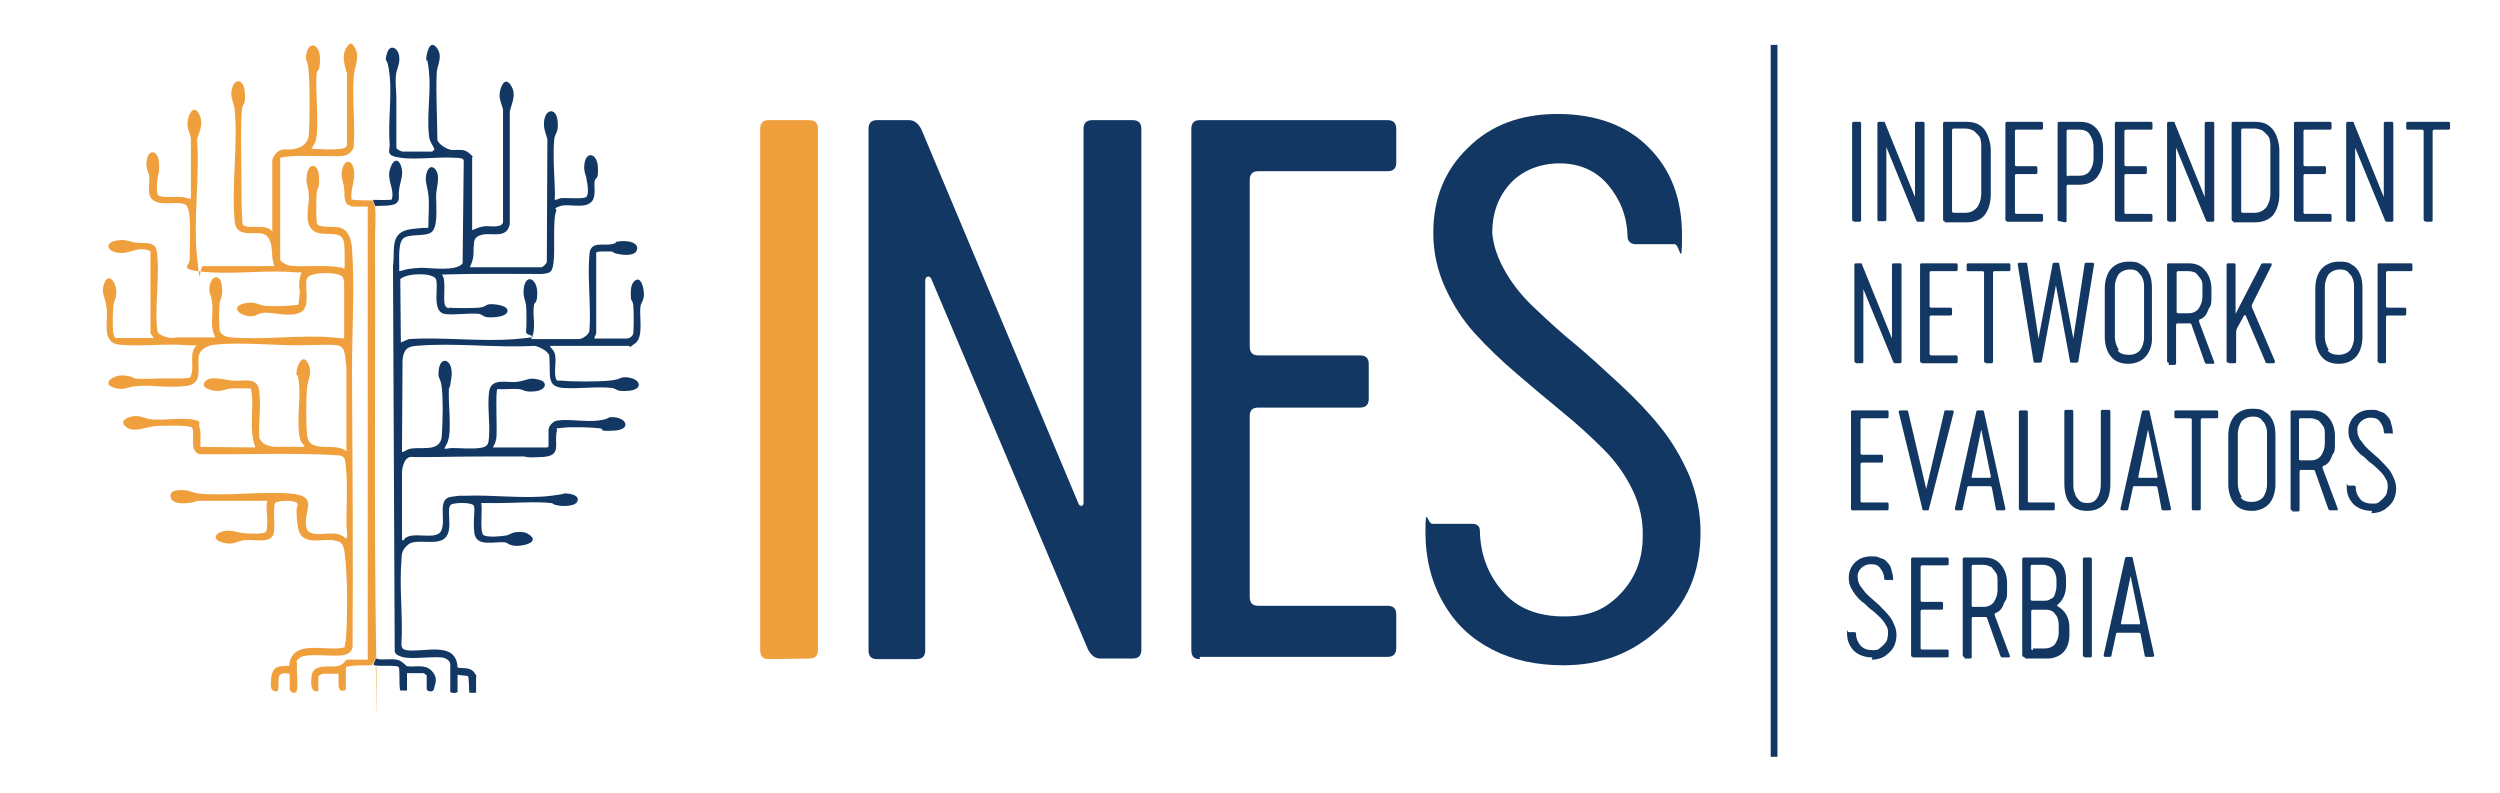 <svg xmlns="http://www.w3.org/2000/svg" xmlns:xlink="http://www.w3.org/1999/xlink" id="Layer_1" x="0px" y="0px" viewBox="0 0 445.3 141.3" style="enable-background:new 0 0 445.3 141.3;" xml:space="preserve"><style type="text/css">	.st0{fill:#123762;}	.st1{fill:#113762;}	.st2{fill:#EF9F3B;}	.st3{fill:#EF9F3C;}</style><g>	<path class="st0" d="M66.5,35.6c0.5,0,3.2,0.1,3.3-0.1c0.5-2-1-3.4-0.3-5.5s1.7-1.5,2-0.2c0.4,1.3-0.2,2.5-0.4,3.9  c-0.2,1.4,0.2,1.7-0.4,2.4c-0.6,0.7-2.9,0.5-3.9,0.6C66.9,36.5,66.4,36.1,66.5,35.6C66.4,35.6,66.5,35.6,66.5,35.6z"></path>	<path class="st1" d="M77.4,26.6c-0.4-0.9-0.9-1.4-1-2.5c-0.4-3.6,0.4-7.9,0-11.4c-0.4-3.5-0.4-1.3-0.5-2c0-0.7,0.5-3.8,1.8-2.3  s0.2,3.2,0.1,4.4c-0.2,4,0.1,8.1,0.1,12.1c0.2,0.8,1.7,1.7,2.5,1.8c1.2,0.1,2.2-0.3,3.2,0.6c1,0.9,0.5,0.6,0.5,0.7V41  c0.8-0.3,1.3-0.6,2.2-0.7c0.9-0.1,3,0.4,3.3-0.7v-20c-0.2-1.1-0.7-1.8-0.6-2.9c0.1-1.2,0.9-3.2,2-1.5c1.1,1.7,0.1,3.2-0.2,4.7v20  c-0.5,2.7-3.2,1.5-4.9,1.9s-1.4,1.4-1.5,1.9s0,1.3-0.1,2c-0.1,0.7-0.3,1.2-0.6,1.9h12.7c0.3,0,0.9-0.6,1-0.9l0.1-21.9  c-0.3-1.1-0.7-1.9-0.6-3.1c0.2-2.3,2.1-2.6,2.4-0.3c0.3,2.3-0.5,2.2-0.6,3.6c-0.2,2.6,0,5.5,0.1,8s0,1.8,0,2.6  c0.4,0,0.7-0.2,1.1-0.3c0.9-0.1,3.9,0.2,4.5-0.2c0.6-0.5,0.2-2.6,0.1-3c-0.1-1-0.6-1.5-0.4-2.9c0.3-2.4,2.3-1.9,2.4,0.6  s-0.4,1.6-0.6,2.5c-0.1,0.9,0.3,2.7-0.5,3.6c-1.3,1.4-4.1,0.3-5.6,0.8s-0.6,0.5-0.7,0.8c-0.7,1.5-0.2,7.1-0.5,9.2  c-0.2,2.1-0.9,1.9-2,2.1c-5.9,0-11.9-0.1-17.9,0.1c1,1-0.1,5.2,0.8,5.8c0.9,0.6,0.2,0.1,0.4,0.1c1.1,0.1,4.2,0.1,5.4,0  c1.1-0.1,1.2-0.5,1.8-0.6c0.6-0.1,3.4,0.1,3.3,1.2s-2.8,1.2-3.6,1.1c-0.8-0.1-0.9-0.5-1.5-0.6c-1.8-0.2-4.6,0.3-6.2,0  c-2.4-0.6-0.7-5.5-1.6-6.4c-0.9-0.9-4.9-0.9-6.2,0.2L71.4,61l1.4-0.6c6.1-0.4,12.9,0.5,18.9,0c6-0.5,1.9-0.4,2-1.3  c0.1-0.9,0.1-3.8,0-4.7c-0.1-0.9-0.6-1.6-0.4-3.1c0.4-2.6,2.3-1.7,2.4,0.7c0,2.4-0.5,1.6-0.6,2.4c-0.3,1.9,0.5,4.2-0.5,6h8.5  c0.6,0,1.9-0.8,1.9-1.6c0.3-4.4-0.4-9.3,0-13.6c0.2-2.3,2.5-1.4,3.9-1.7s0.5-0.3,0.8-0.4c1-0.3,3.9-0.3,3.8,1.2  c-0.2,1.5-2.7,1.1-3.6,0.9c-0.9-0.2-0.5-0.3-0.9-0.4c-0.4,0-2.8-0.1-2.8,0.2v14.4c0,0.1-0.4,0.7-0.3,0.9h5.7c0.5,0,1.1-0.4,1.2-0.9  c0.1-0.9,0.1-4.1,0-5c-0.1-0.9-0.4-0.8-0.4-1.2c-0.1-0.9-0.1-2.3,0.4-2.9c1.3-1.6,1.9,1,1.9,2.1s-0.5,1.5-0.6,2.1  c-0.3,1.8,0.6,5.4-0.9,6.6s-0.9,0.5-1.1,0.5H98c0,0.4,0.4,0.5,0.6,0.9c0.7,1.1,0.1,3.1,0.3,4.4c0.2,1.3,0.5,0.8,1.1,0.9  c2.1,0.2,6.3,0.2,8.5,0s1.9-0.7,3.1-0.6c2.5,0.2,3.1,2.1,0.5,2.4c-2.6,0.2-2-0.3-3.1-0.5c-2.7-0.3-6,0.2-8.7,0  c-2.8-0.2-2.3-2.1-2.4-4.4s-0.1-1.4-0.2-1.6c-0.3-0.7-1.8-1.4-2.5-1.5c-6.8,0.4-14.3-0.6-21,0c-1.7,0.1-2.3,0.7-2.5,2.5l-0.1,16.4  c0.5,0,0.8-0.4,1.2-0.5c1.9-0.6,5.7,0.8,5.9-2.4s0.2-6.7,0-8.5s-0.6-1.5-0.6-2.5c0-3.6,2.8-2.8,2.3,0.7c-0.5,3.5-0.3,1-0.4,1.5  c-0.3,2.5,0.6,8-0.3,10c-0.9,1.9-0.5,0.7-0.6,1.1c0.5,0.1,0.9-0.1,1.4-0.1c1.6,0,3.3,0.2,4.9,0c1.6-0.2,1.6-0.8,1.7-1.9  c0.2-2.5-0.3-5.5,0-8c0.3-2.8,3.3-1.6,5.1-1.9c1.9-0.3,1.9-0.8,3.7-0.4c1.8,0.4,1.4,1.9-0.6,2.1c-2,0.2-1.9-0.3-2.9-0.4  c-1.1-0.1-2.6,0.1-3.8,0c-0.4,0.2,0,7.6-0.2,8.8c-0.2,1.1-0.4,1-0.6,1.6h9.7c0,0,0.2-0.2,0.2-0.2v-2.9c0-0.7,0.8-1.6,1.6-1.7  c2.2-0.3,5,0.3,7.3,0c2.2-0.3,1.4-0.6,2.4-0.6c2.6,0,3.6,2.2,0.4,2.4c-3.2,0.2-1.6-0.3-2.5-0.4c-1.6-0.2-5.2-0.3-6.8-0.1  s-0.8,0-0.9,0.5c-0.6,2.4,1,4.5-2.6,4.7c-3.6,0.2-2.4-0.1-3.6-0.1c-5.1,0-10.3,0-15.4,0.1c-5.1,0.1-4.3-0.2-5,0.2s-1,2-1,2.5v12  c0,0,0.2,0.3,0.3,0.1c1.1-1.9,5.8,0.3,6.7-1.7c0.9-2-0.8-5.6,1.7-6s1.9-0.1,2.6-0.2c4.7-0.2,10.7,0.6,15.3,0  c4.6-0.6,0.9-0.4,1.5-0.4c0.9-0.1,3.4,0,3.2,1.2c-0.2,1.2-2.8,1.1-3.6,0.9c-0.9-0.1-0.7-0.4-1.2-0.4c-2.5-0.3-6.6,0-9.2,0h-3.2  c0.3,1-0.3,5.1,0.4,5.7c0.7,0.5,3.4,0.2,3.9,0.1c0.5,0,1.1-0.5,1.8-0.6s1.8-0.1,2.4,0.4c2.2,1.4-1.3,2.2-2.6,2  c-1.3-0.2-1-0.5-1.7-0.6c-1.8-0.2-5,0.9-5.4-1.6c-0.3-2.4,0.2-4.3-0.1-4.9c-0.3-0.7-3.6-0.6-4.1-0.2c-0.9,0.8,0.5,4.4-1,5.9  s-5.2,0-6.6,1.2c-1.4,1.1-1.1,2.2-1.2,2.9c-0.4,4.7,0.3,10.1,0,14.8c0,0.6,0.2,1,0.9,1.1c2.9,0.5,8.9-1.8,9.1,3.1  c0.9,0.2,2.2-0.1,2.9,0.8s0.4,0.8,0.4,0.8v2.9h-1.2c-0.1-0.5,0-2.9-0.3-3l-1.8-0.2v3c0,0.3-1.3,0.3-1.3,0v-4.9c0-0.7-1-1.2-1.6-1.2  c-1.9-0.2-5.4,0.4-7-0.1c-1.7-0.5-1.2-1.1-1.3-1.8L70,47.4c0.4-3-0.7-6.1,3.3-6.6c4-0.5,2.8,0.1,3-0.6c0-1.8,0.2-3.8,0-5.5  c-0.2-1.7-0.8-2.7-0.2-4.2s1.8-0.4,1.9,0.8c0.1,1.2-0.2,2.1-0.3,3.1c-0.1,1.7,0.4,5.4-0.6,6.7c-0.9,1.3-4.4,0.3-5.4,1.5  c-0.9,1.1-0.5,4.4-0.6,5.7c0.6-0.1,1.1-0.3,1.7-0.4c0.6-0.1,1.8-0.2,2.3-0.2c1.6,0,6.2,0.7,7.3-0.8l0.2-18.3c0-0.5-1.2-0.5-1.7-0.5  c-2.9-0.2-6.9,0.4-9.6,0c-2.8-0.4-1.8-1.2-1.9-2.4c-0.3-3.9,0.4-8.5,0-12.3s-1-1.9-0.5-3.8c0.5-1.9,2-1.1,2.2,0.4s-0.5,2.2-0.6,3.6  c-0.1,1.3,0.1,2.7,0.1,3.8v8.9c0,0.3,0.9,0.7,1.1,0.7h5.3L77.4,26.6L77.4,26.6z"></path>	<g>		<path class="st2" d="M48.6,28.3c0.1-0.5,0.5-1,0.9-1.3c0.9-0.6,1.5-0.3,2.5-0.4c1.5-0.2,2.9-0.9,3-2.6c0.2-2.8,0.2-8.3,0-11   c-0.2-2.7-0.5-1.7-0.5-2.9C54.8,7,57,7.8,57,10.4s-0.5,1.9-0.6,2.7c-0.3,2.7,0.6,10.5-0.3,12.3s-0.8,1-0.8,1.1   c1.5,0,2.9,0.2,4.4,0.1c1.5-0.1,1.9-0.2,2.1-0.7V13.1c-0.4-1.4-1-3.2-0.1-4.6c0.9-1.4,1.1-0.5,1.5,0c1,1.5-0.1,3.6-0.2,5.1   c-0.3,4,0.3,8.5,0,12.6c-0.7,2-2.7,1.6-4.3,1.6s-1,0-1.6,0c-2.4,0-4.9-0.2-7.2,0.3v18.1c0,0.4,1.1,1,1.6,1.1   c2.5,0.3,5.5-0.1,8.1,0.2s1.1,0.3,1.7,0.4c0.1-0.3,0.1-0.5,0.1-0.8c0-0.9,0-2.8-0.1-3.7c-0.3-2.9-3.9-0.9-5.6-2.4   s-0.5-4.7-0.7-6.3c-0.1-1.7-0.5-1.9-0.4-3c0.1-2.7,2-2.9,2.2-0.4c0.2,2.5-0.3,1.9-0.4,3.1s-0.1,5.1,0.1,5.5c0.3,0.7,3,0.4,3.9,0.6   c1.7,0.4,2.2,2.2,2.3,3.8c0.5,6.8,0,14.7,0,21.7c0.1,16.4,0.2,32.8,0.1,49.2c-0.1,0.9-0.9,1.4-1.7,1.5c-1.7,0.3-6.5-0.4-7.6,0.4   s-0.5,0.8-0.6,1.2c-0.1,1.1,0.2,3.7,0,4.6c-0.2,0.9-1.3,0.5-1.3-0.3v-2.6c-2.8-0.5-1.7,1.3-2.1,3.1c-1.5,0.3-1.3-1.2-1.2-2.3   c0.2-2.1,1.3-2.2,3.2-2.2c0.4-5,6.7-2.4,9.9-3.3c0-0.4,0.1-0.8,0.2-1.2c0.3-3.8,0.3-9.8,0-13.6s-0.6-3.9-1.9-4.2   c-2.5-0.6-6.2,1.4-6.7-2.8c-0.5-4.2,0.2-2.9,0-3.7C53,89,49.3,89.1,49,89.6c-0.4,0.5,0,4.2-0.2,5.2c-0.3,2.2-3.7,1.2-5.2,1.4   c-1.6,0.2-1.8,0.9-3.7,0.5c-1.9-0.4-1.9-1.5-0.4-2s2.7,0.2,4.2,0.3c1.5,0.1,3.5,0.1,3.7-0.3c0.2-0.4,0.2-1.2,0.2-1.4   c0.1-1.4-0.3-2.7,0-4.1H35.2c-1,0.5-4.5,0.9-4.8-0.6s1.7-1.3,2.4-1.3s1.7,0.5,2.5,0.6c5.2,0.5,11.1-0.4,16.3,0   c5.2,0.4,2.6,2.8,2.9,5.6c0.1,1.1,0.5,1.4,1.6,1.6c1.9,0.2,4-0.7,5.6,0.9c0.3-0.9,0-1.8,0-2.6c0-3,0.2-6.3,0-9.2   c-0.2-2.9-0.3-2.8-1.3-3.1c-8.3-0.5-16.6-0.1-24.8-0.2c-0.2,0-0.7-0.3-0.8-0.5c-0.9-1,0-3.9-0.7-4.3c-0.7-0.4-5.4-0.3-6.5-0.2   c-1.5,0.1-3.8,1.3-5.2,0.1c-1.4-1.2,0.8-1.9,1.8-1.9s1.9,0.5,2.8,0.6c2.1,0.2,5-0.3,7.1,0c2.1,0.3,1.2,0.7,1.4,1.3   c0.2,0.7,0.2,1,0.2,1.1v2.5l9.8,0.1c-1.3-3.3-0.1-7.1-0.8-10.5c-1.1,0-2.5-0.1-3.6,0c-1.1,0.1-1.6,0.6-2.9,0.4s-2.6-0.8-1.5-1.8   c1-0.9,3.5-0.1,4.7,0c2.1,0.2,4.6-0.9,4.8,2.1c0.3,3-0.2,5.5,0,8.1c0.1,0.4,0.6,0.9,0.9,1.1c0.3,0.2,1.5,0.5,1.8,0.5h5.3   c0-0.4-0.4-0.6-0.6-1c-0.9-2.1-0.1-7.3-0.3-9.9c-0.2-2.6-0.5-1.5-0.5-2.2c0-1.1,1-3.7,2-1.9c1,1.8,0,3-0.1,4.4   c-0.2,2.2-0.2,6.3,0,8.5c0.3,3.5,5.1,1.1,7,2.9V65.3c-0.3-1.2,0.1-3.5-1.6-3.8c-1.7-0.2-4.7,0-7.1,0c-4.7,0-10.3-0.6-14.8-0.1   c-1.1,0.1-2.6,0.8-2.8,2c-0.3,2.5,0.9,5.1-2.6,5.4c-3.5,0.3-6-0.3-8.7,0c-1.4,0.1-2,0.8-3.7,0.3c-2.6-0.8,0-2.5,1.9-2.2   c1.9,0.3,1.3,0.5,1.8,0.5c1.5,0.2,3.5,0,5,0s4.4,0.1,4.8-0.2c0.9-1.9-0.4-4.2,1.1-5.7c-1.1,0.1-2.3-0.1-3.3-0.1   c-3.4-0.1-7.1,0.3-10.4,0s-2-4.1-2.3-6.5s-1.1-2.6-0.4-4.5c0.7-1.9,2-0.2,2.1,1.3s-0.4,1.8-0.5,2.7c-0.1,0.9-0.2,3.9,0,5   c0.2,1.1,0.7,0.8,0.9,0.8h6.3c-0.1-0.2-0.6-0.7-0.6-0.9V44.8c-0.3-0.3-1.1-0.4-1.6-0.4c-1.5,0-2.4,0.9-4.3,0.6   c-1.9-0.3-2.2-1.7-0.4-2.1s2.3,0.1,3.6,0.3s3.5-0.3,3.8,1.4c0.6,3.8-0.2,8.8,0,12.9c0,0.3,0.1,1.4,0.2,1.6   c0.1,0.6,1.9,1.1,2.4,1.1c0.5,0,0.6-0.1,0.9-0.1h7c-1.1-1.7-0.4-4.1-0.6-6c-0.2-1.9-0.5-1.4-0.5-2.7c0.1-2.3,1.9-2.8,2.2-0.6   s-0.3,2.2-0.4,3.4c-0.1,1.2-0.1,3.5,0,4.5c0.1,0.9,1.1,1.3,2,1.4c5.8,0.5,12.4-0.5,18.2,0s1.3,0.3,2,0.4V50.2   c0-0.1-0.2-0.8-0.3-0.9c-0.8-0.9-5.4-0.9-6.2,0.1c-0.8,1,0.7,5.2-1.2,6.2s-5,0-6.5,0.1c-1.5,0.1-1.3,0.8-2.9,0.6s-3-1.6-0.9-2.2   c2.2-0.6,2.6,0.3,4.2,0.4c1.6,0.1,3.8,0,5.6-0.2c0.1,0,0.3-2.1,0.3-2.4s-0.2-0.9-0.1-1.5c0-0.6,0.2-1.3,0.4-1.9   c-0.9,0.1-1.9-0.1-2.8-0.1c-4.7-0.2-10.3,0.5-14.8,0c-4.6-0.5-2.1-1-2.3-2.5c-0.1-1.5,0.5-8.6-0.7-9.4s-4.1,0.2-5.6-0.7   s-0.8-2.8-0.9-4.1s-0.6-1.4-0.5-2.8c0.2-2.5,2-2.2,2.2-0.1S28.1,31,28,32.2c-0.1,1.2-0.1,2.3,0.2,2.6c0.6,0.5,3.2,0.2,4.2,0.3   c0.9,0.1,1,0.3,1.6,0.3V24.6c-0.2-1-0.7-1.8-0.6-2.8c0-1,1-3.4,2-1.6c1,1.8,0.1,3.2-0.3,4.6c0.5,6.7-0.7,14.4,0,21   s0.3,1.6,1.1,1.6h12.7c-0.8-1.6,0-4-1.4-5.4c-1.4-1.3-5.4,0.9-5.7-2.6c-0.6-6.3,0.6-13.6,0-19.9c-0.1-1-0.6-1.7-0.6-2.8   c0.1-2.7,2.1-3.1,2.4-0.4c0.2,2.7-0.3,1.9-0.5,3.1c-0.3,3.4-0.1,8.3-0.1,11.9c0,3.6,0,5.7,0.2,8.6c0.1,0.4,0.9,0.5,1.4,0.5   c1.4,0.1,2.8-0.3,3.9,0.8V28.4L48.6,28.3L48.6,28.3z"></path>		<path class="st3" d="M66.3,118.5c-1,0-2.7,0-3.6,0.1c-0.9,0.1-1.1,0.2-1.1,0.4v3.8c0,0.2-0.7,0.3-0.9,0.2   c-0.2-0.1-0.4-0.7-0.4-0.8V120h-2.8c-0.1,0-0.8,0.4-0.8,0.5v2.6c-1.5,0.4-1.3-1.7-1.2-2.7c0.3-2.4,3.5-1.4,4.8-1.8   c1.3-0.4,1-1.1,1.7-1.1h3.5V36.8h-2.8c0,0-0.7-0.3-0.8-0.4c-0.7-0.5-0.5-2.1-0.6-2.9c-0.2-1.4-0.8-2.2-0.2-3.8   c0.6-1.5,1.7-0.9,1.9,0.4c0.4,1.9-0.6,3.5-0.4,5.4c0.1,0.2,3.3,0.2,3.8,0.2c0,0.4,0.4,0.9,0.4,1.2c0.2,1.4,0,4.2,0,5.8   c0.1,24.4-0.2,49,0.2,73.4s-0.1,1-0.1,1.3C66.9,117.6,66.3,118.1,66.3,118.5L66.3,118.5L66.3,118.5z"></path>	</g>	<path class="st0" d="M67,117.3c1.5,0.5,3.4-0.4,4.7,0.7c1.3,1,0.3,0.6,0.6,0.6c1.2,0.4,3.3-0.5,4.6,0.9s0.5,2.5,0.4,3.2  c-0.1,0.7-1.3,0.5-1.3,0v-2.4c0,0-0.5-0.4-0.5-0.4h-3v3.1h-1.2c-0.3-0.8,0-3.9-0.3-4.2c-0.3-0.3-2.5-0.2-3.2-0.2  c-0.7,0-0.8-0.1-1.2-0.1C66.4,118.1,67,117.5,67,117.3C67,117.3,67,117.3,67,117.3z"></path></g><g>	<path class="st3" d="M136.9,117.4c-1,0-1.5-0.5-1.5-1.6V23c0-1.1,0.5-1.6,1.5-1.6h7.2c1.1,0,1.6,0.5,1.6,1.6v92.7  c0,1.1-0.5,1.6-1.6,1.6L136.9,117.4L136.9,117.4z"></path>	<path class="st1" d="M156.2,117.4c-1,0-1.5-0.5-1.5-1.6V23c0-1.1,0.5-1.6,1.5-1.6h5.7c0.9,0,1.6,0.5,2.2,1.6l28,66.7  c0.1,0.2,0.2,0.4,0.5,0.4s0.4-0.2,0.4-0.7V23c0-1.1,0.5-1.6,1.6-1.6h7.1c1.1,0,1.6,0.5,1.6,1.6v92.7c0,1.1-0.5,1.6-1.6,1.6H196  c-0.9,0-1.6-0.5-2.2-1.6l-27.9-66c-0.2-0.4-0.4-0.5-0.7-0.4c-0.2,0-0.4,0.3-0.4,0.7v65.8c0,1.1-0.5,1.6-1.6,1.6L156.2,117.4  L156.2,117.4L156.2,117.4z"></path>	<path class="st1" d="M213.7,117.4c-1,0-1.5-0.5-1.5-1.6V23c0-1.1,0.5-1.6,1.5-1.6h33.4c1.1,0,1.6,0.5,1.6,1.6v6  c0,1-0.5,1.5-1.6,1.5h-23c-1,0-1.5,0.5-1.5,1.6v29.6c0,1.1,0.5,1.6,1.5,1.6h18.1c1.1,0,1.6,0.5,1.6,1.6V71c0,1.1-0.5,1.6-1.6,1.6  h-18.1c-1,0-1.5,0.5-1.5,1.5v32.2c0,1.1,0.5,1.6,1.5,1.6h23c1.1,0,1.6,0.5,1.6,1.5v6c0,1.1-0.5,1.6-1.6,1.6h-33.4V117.4  L213.7,117.4z"></path>	<path class="st1" d="M278.5,118.5c-4.8,0-9-0.9-12.7-2.8s-6.6-4.6-8.7-8.3c-2.1-3.6-3.2-7.8-3.2-12.7s0.4-1.4,1.2-1.4h7.1  c0.9,0,1.4,0.4,1.4,1.3c0.1,4.3,1.5,7.8,4.1,10.8s6.3,4.4,10.9,4.4s7.4-1.3,10-4c2.6-2.7,4-6.1,4-10.2c0.1-2.8-0.5-5.6-1.8-8.3  c-1.3-2.7-3-5.1-5.2-7.3c-2.2-2.2-4.6-4.4-7.3-6.6c-2.7-2.2-5.4-4.5-8.1-6.8c-2.7-2.3-5.2-4.7-7.4-7.1c-2.2-2.4-4-5.2-5.4-8.3  c-1.4-3.1-2.1-6.3-2.1-9.7c0-6.1,2-11.1,6.1-15.1c4.1-4.1,9.4-6.1,16.1-6.1c6.6,0,12.3,2,16.2,6c4,4,5.9,9.2,5.9,15.6  s-0.4,1.6-1.3,1.6h-6.9c-0.9,0-1.5-0.5-1.5-1.4c-0.1-3.6-1.3-6.6-3.5-9.2c-2.2-2.6-5.2-3.8-8.6-3.8s-6.6,1.2-8.8,3.6  c-2.2,2.4-3.2,5.4-3.2,8.8c0.2,2.3,1,4.6,2.4,7c1.4,2.4,3.2,4.6,5.4,6.6c2.2,2.1,4.6,4.3,7.2,6.4c2.6,2.2,5.2,4.6,7.8,7  c2.6,2.4,5,4.9,7.1,7.5c2.1,2.6,3.8,5.5,5.2,8.7c1.3,3.2,2,6.6,2,10.1c0,7.1-2.4,12.8-7.3,17.1  C290.8,116.4,285.1,118.5,278.5,118.5L278.5,118.5z"></path></g><path class="st1" d="M330.2,39.4c-0.1,0-0.3,0-0.3-0.3V22c0-0.1,0-0.3,0.3-0.3h1c0.1,0,0.3,0,0.3,0.3v17.2c0,0.1,0,0.3-0.3,0.3 H330.2z"></path><path class="st1" d="M334.7,39.4c-0.1,0-0.3,0-0.3-0.3V22c0-0.1,0-0.3,0.3-0.3h0.8c0.1,0,0.3,0,0.3,0.3l5.3,13.1l0,0l0,0V22 c0-0.1,0-0.3,0.3-0.3h1.1c0.1,0,0.3,0,0.3,0.3v17.2c0,0.1,0,0.3-0.3,0.3h-0.8c-0.1,0-0.3,0-0.4-0.3L336,26.2l0,0l0,0v12.9 c0,0.1,0,0.3-0.3,0.3H334.7z"></path><path class="st1" d="M346.4,39.4c-0.1,0-0.3,0-0.3-0.3V22c0-0.1,0-0.3,0.3-0.3h3.8c0.8,0,1.7,0.1,2.4,0.6c0.7,0.4,1.1,1,1.4,1.7 s0.6,1.7,0.6,2.7v7.9c0,1.5-0.4,2.8-1.1,3.7s-1.8,1.3-3.2,1.3H346.4L346.4,39.4z M348,37.9h2.1c0.8,0,1.5-0.3,2.1-1 c0.4-0.6,0.7-1.4,0.7-2.5v-8c0-0.6,0-1-0.1-1.4c0-0.4-0.3-0.8-0.6-1.1c-0.3-0.3-0.6-0.6-0.8-0.7c-0.3-0.1-0.7-0.3-1.3-0.3H348 c-0.1,0-0.3,0-0.3,0.3v14.4c0,0.1,0,0.3,0.3,0.3V37.9z"></path><path class="st1" d="M357.5,39.4c-0.1,0-0.3,0-0.3-0.3V22c0-0.1,0-0.3,0.3-0.3h6.1c0.1,0,0.3,0,0.3,0.3v0.8c0,0.1,0,0.3-0.3,0.3 h-4.4c-0.1,0-0.3,0-0.3,0.3v5.9c0,0.1,0,0.3,0.3,0.3h3.4c0.1,0,0.3,0,0.3,0.3v0.8c0,0.1,0,0.3-0.3,0.3h-3.4c-0.1,0-0.3,0-0.3,0.3 v6.5c0,0.1,0,0.3,0.3,0.3h4.4c0.1,0,0.3,0,0.3,0.3v0.8c0,0.1,0,0.3-0.3,0.3H357.5z"></path><path class="st1" d="M366.8,39.4c-0.1,0-0.3,0-0.3-0.3V22c0-0.1,0-0.3,0.3-0.3h3.7c1.3,0,2.3,0.4,3,1.3c0.7,0.8,1.1,2,1.1,3.4v1.8 c0,1.4-0.4,2.5-1.1,3.4c-0.7,0.8-1.7,1.3-3,1.3h-2.1c-0.1,0-0.3,0-0.3,0.3v6.1c0,0.1,0,0.3-0.3,0.3L366.8,39.4L366.8,39.4z  M368.4,31.3h2c0.8,0,1.4-0.3,1.8-0.8c0.4-0.6,0.7-1.3,0.7-2.3v-2c0-1-0.3-1.7-0.7-2.3c-0.4-0.6-1.1-0.8-1.8-0.8h-2 c-0.1,0-0.3,0-0.3,0.3v7.7c0,0.1,0,0.3,0.3,0.3V31.3z"></path><path class="st1" d="M377,39.4c-0.1,0-0.3,0-0.3-0.3V22c0-0.1,0-0.3,0.3-0.3h6.1c0.1,0,0.3,0,0.3,0.3v0.8c0,0.1,0,0.3-0.3,0.3h-4.4 c-0.1,0-0.3,0-0.3,0.3v5.9c0,0.1,0,0.3,0.3,0.3h3.4c0.1,0,0.3,0,0.3,0.3v0.8c0,0.1,0,0.3-0.3,0.3h-3.4c-0.1,0-0.3,0-0.3,0.3v6.5 c0,0.1,0,0.3,0.3,0.3h4.4c0.1,0,0.3,0,0.3,0.3v0.8c0,0.1,0,0.3-0.3,0.3H377z"></path><path class="st1" d="M386.3,39.4c-0.1,0-0.3,0-0.3-0.3V22c0-0.1,0-0.3,0.3-0.3h0.8c0.1,0,0.3,0,0.3,0.3l5.3,13.1l0,0l0,0V22 c0-0.1,0-0.3,0.3-0.3h1.1c0.1,0,0.3,0,0.3,0.3v17.2c0,0.1,0,0.3-0.3,0.3h-0.8c-0.1,0-0.3,0-0.4-0.3l-5.3-12.9l0,0l0,0v12.9 c0,0.1,0,0.3-0.3,0.3H386.3z"></path><path class="st1" d="M397.8,39.4c-0.1,0-0.3,0-0.3-0.3V22c0-0.1,0-0.3,0.3-0.3h3.8c0.8,0,1.7,0.1,2.4,0.6s1.1,1,1.4,1.7 c0.3,0.7,0.6,1.7,0.6,2.7v7.9c0,1.5-0.4,2.8-1.1,3.7c-0.7,0.8-1.8,1.3-3.2,1.3H397.8L397.8,39.4z M399.5,37.9h2.1 c0.8,0,1.5-0.3,2.1-1c0.4-0.6,0.7-1.4,0.7-2.5v-8c0-0.6,0-1-0.1-1.4c0-0.4-0.3-0.8-0.6-1.1c-0.3-0.3-0.6-0.6-0.8-0.7 c-0.3-0.1-0.7-0.3-1.3-0.3h-2.1c-0.1,0-0.3,0-0.3,0.3v14.4c0,0.1,0,0.3,0.3,0.3V37.9z"></path><path class="st1" d="M408.9,39.4c-0.1,0-0.3,0-0.3-0.3V22c0-0.1,0-0.3,0.3-0.3h6.1c0.1,0,0.3,0,0.3,0.3v0.8c0,0.1,0,0.3-0.3,0.3 h-4.4c-0.1,0-0.3,0-0.3,0.3v5.9c0,0.1,0,0.3,0.3,0.3h3.4c0.1,0,0.3,0,0.3,0.3v0.8c0,0.1,0,0.3-0.3,0.3h-3.4c-0.1,0-0.3,0-0.3,0.3 v6.5c0,0.1,0,0.3,0.3,0.3h4.4c0.1,0,0.3,0,0.3,0.3v0.8c0,0.1,0,0.3-0.3,0.3H408.9z"></path><path class="st1" d="M418.2,39.4c-0.1,0-0.3,0-0.3-0.3V22c0-0.1,0-0.3,0.3-0.3h0.8c0.1,0,0.3,0,0.3,0.3l5.3,13.1l0,0l0,0V22 c0-0.1,0-0.3,0.3-0.3h1.1c0.1,0,0.3,0,0.3,0.3v17.2c0,0.1,0,0.3-0.3,0.3h-0.8c-0.1,0-0.3,0-0.4-0.3l-5.3-12.9l0,0l0,0v12.9 c0,0.1,0,0.3-0.3,0.3H418.2z"></path><path class="st1" d="M432,39.4c-0.1,0-0.3,0-0.3-0.3V23.4c0-0.1,0-0.3-0.3-0.3h-2.5c-0.1,0-0.3,0-0.3-0.3V22c0-0.1,0-0.3,0.3-0.3 h7.2c0.1,0,0.3,0,0.3,0.3v0.8c0,0.1,0,0.3-0.3,0.3h-2.5c-0.1,0-0.3,0-0.3,0.3v15.8c0,0.1,0,0.3-0.3,0.3h-1.1H432z"></path><path class="st1" d="M330.6,64.6c-0.1,0-0.3,0-0.3-0.3V47.2c0-0.1,0-0.3,0.3-0.3h0.8c0.1,0,0.3,0,0.3,0.3l5.3,13.1l0,0l0,0V47.2 c0-0.1,0-0.3,0.3-0.3h1.1c0.1,0,0.3,0,0.3,0.3v17.2c0,0.1,0,0.3-0.3,0.3h-0.8c-0.1,0-0.3,0-0.4-0.3l-5.3-12.9l0,0l0,0v12.9 c0,0.1,0,0.3-0.3,0.3H330.6z"></path><path class="st1" d="M342.3,64.6c-0.1,0-0.3,0-0.3-0.3V47.2c0-0.1,0-0.3,0.3-0.3h6.1c0.1,0,0.3,0,0.3,0.3V48c0,0.1,0,0.3-0.3,0.3 H344c-0.1,0-0.3,0-0.3,0.3v5.9c0,0.1,0,0.3,0.3,0.3h3.4c0.1,0,0.3,0,0.3,0.3v0.8c0,0.1,0,0.3-0.3,0.3H344c-0.1,0-0.3,0-0.3,0.3v6.5 c0,0.1,0,0.3,0.3,0.3h4.4c0.1,0,0.3,0,0.3,0.3v0.8c0,0.1,0,0.3-0.3,0.3H342.3z"></path><path class="st1" d="M353.7,64.6c-0.1,0-0.3,0-0.3-0.3V48.6c0-0.1,0-0.3-0.3-0.3h-2.5c-0.1,0-0.3,0-0.3-0.3v-0.8 c0-0.1,0-0.3,0.3-0.3h7.2c0.1,0,0.3,0,0.3,0.3V48c0,0.1,0,0.3-0.3,0.3h-2.5c-0.1,0-0.3,0-0.3,0.3v15.8c0,0.1,0,0.3-0.3,0.3h-1.1 H353.7z"></path><path class="st1" d="M362.5,64.6c-0.1,0-0.3,0-0.3-0.3l-2.8-17.2c0-0.1,0-0.3,0.3-0.3h1.1c0.1,0,0.3,0,0.3,0.3l2,13.2l0,0l0,0 l2.5-13.2c0-0.1,0-0.3,0.3-0.3h0.6c0.1,0,0.3,0,0.3,0.3l2.5,13.2l0,0l0,0l2-13.2c0-0.1,0-0.3,0.3-0.3h1.1c0.1,0,0.3,0,0.3,0.3 l-2.8,17.2c0,0.1-0.1,0.3-0.3,0.3H369c-0.1,0-0.3,0-0.3-0.3l-2.5-13.5l0,0l0,0l-2.5,13.5c0,0.1-0.1,0.3-0.3,0.3H362.5L362.5,64.6z"></path><path class="st1" d="M382.2,63.5c-0.7,0.8-1.8,1.3-3.1,1.3s-2.4-0.4-3.1-1.3c-0.7-0.8-1.1-2.1-1.1-3.5v-8.6c0-1.4,0.4-2.7,1.1-3.5 s1.8-1.3,3.1-1.3s1.7,0.1,2.4,0.6c0.7,0.4,1.1,1,1.4,1.7c0.3,0.7,0.4,1.5,0.4,2.5V60C383.4,61.4,382.9,62.7,382.2,63.5z M377.2,62.4 c0.4,0.6,1.1,0.8,2,0.8s1.5-0.3,2-0.8c0.4-0.6,0.7-1.4,0.7-2.3v-8.9c0-0.6,0-1.1-0.3-1.7c-0.1-0.4-0.6-0.8-0.8-1.1 c-0.4-0.3-0.8-0.4-1.4-0.4c-0.8,0-1.5,0.3-2,0.8c-0.4,0.6-0.7,1.4-0.7,2.3V60c0,0.8,0.3,1.7,0.7,2.3L377.2,62.4z"></path><path class="st1" d="M386.3,64.6c-0.1,0-0.3,0-0.3-0.3V47.2c0-0.1,0-0.3,0.3-0.3h3.5c1.3,0,2.3,0.4,3,1.3c0.7,0.8,1.1,2,1.1,3.2V53 c0,0.7,0,1.3-0.3,1.7c-0.3,0.4-0.4,1-0.7,1.4c-0.3,0.4-0.7,0.7-1.1,0.8c-0.1,0-0.1,0.1-0.1,0.4l2.7,7.2c0,0.3,0,0.3-0.3,0.3h-1 c-0.1,0-0.3,0-0.4-0.3l-2.4-6.8c0,0-0.1-0.1-0.3-0.1h-2.1c-0.1,0-0.3,0-0.3,0.3v6.8c0,0.1,0,0.3-0.3,0.3h-1L386.3,64.6z M388,55.8 h1.8c0.8,0,1.4-0.3,1.8-0.8c0.4-0.6,0.7-1.3,0.7-2.3v-1.5c0-0.6,0-1.1-0.3-1.5c-0.3-0.4-0.6-0.8-0.8-1s-0.8-0.4-1.4-0.4H388 c-0.1,0-0.3,0-0.3,0.3v7C387.7,55.6,387.7,55.8,388,55.8L388,55.8z"></path><path class="st1" d="M396.9,64.6c-0.1,0-0.3,0-0.3-0.3V47.2c0-0.1,0-0.3,0.3-0.3h1c0.1,0,0.3,0,0.3,0.3v8.7l0,0l0,0l4.5-8.7 c0-0.3,0.3-0.3,0.6-0.3h1c0.3,0,0.4,0,0.3,0.4l-3.5,7c0,0.1,0,0.3,0,0.4l4.1,9.6c0,0.3,0,0.4-0.3,0.4h-1c-0.1,0-0.4,0-0.4-0.3 l-3.5-8.2c0-0.1-0.1-0.1-0.3,0l-1.3,2.4c0,0.1-0.1,0.4-0.1,0.6v5.2c0,0.1,0,0.3-0.3,0.3h-1V64.6z"></path><path class="st1" d="M419.7,63.5c-0.7,0.8-1.8,1.3-3.1,1.3s-2.4-0.4-3.1-1.3c-0.7-0.8-1.1-2.1-1.1-3.5v-8.6c0-1.4,0.4-2.7,1.1-3.5 s1.8-1.3,3.1-1.3s1.7,0.1,2.4,0.6c0.7,0.4,1.1,1,1.4,1.7c0.3,0.7,0.4,1.5,0.4,2.5V60C420.8,61.4,420.4,62.7,419.7,63.5z M414.6,62.4 c0.4,0.6,1.1,0.8,2,0.8c0.8,0,1.5-0.3,2-0.8c0.4-0.6,0.7-1.4,0.7-2.3v-8.9c0-0.6,0-1.1-0.3-1.7c-0.1-0.4-0.6-0.8-0.8-1.1 c-0.4-0.3-0.8-0.4-1.4-0.4c-0.8,0-1.5,0.3-2,0.8c-0.4,0.6-0.7,1.4-0.7,2.3V60c0,0.8,0.3,1.7,0.7,2.3L414.6,62.4z"></path><path class="st1" d="M423.8,64.6c-0.1,0-0.3,0-0.3-0.3V47.2c0-0.1,0-0.3,0.3-0.3h5.6c0.1,0,0.3,0,0.3,0.3V48c0,0.1,0,0.3-0.3,0.3 h-4.1c-0.1,0-0.3,0-0.3,0.3v5.9c0,0.1,0,0.3,0.3,0.3h3c0.1,0,0.3,0,0.3,0.3v0.8c0,0.1,0,0.3-0.3,0.3h-3c-0.1,0-0.3,0-0.3,0.3v7.9 c0,0.1,0,0.3-0.3,0.3H423.8L423.8,64.6z"></path><path class="st1" d="M330,90.9c-0.1,0-0.3,0-0.3-0.3V73.4c0-0.1,0-0.3,0.3-0.3h6.1c0.1,0,0.3,0,0.3,0.3v0.8c0,0.1,0,0.3-0.3,0.3 h-4.4c-0.1,0-0.3,0-0.3,0.3v5.9c0,0.1,0,0.3,0.3,0.3h3.4c0.1,0,0.3,0,0.3,0.3v0.8c0,0.1,0,0.3-0.3,0.3h-3.4c-0.1,0-0.3,0-0.3,0.3 v6.5c0,0.1,0,0.3,0.3,0.3h4.4c0.1,0,0.3,0,0.3,0.3v0.8c0,0.1,0,0.3-0.3,0.3H330z"></path><path class="st1" d="M342.7,90.9c-0.1,0-0.3,0-0.3-0.3l-4.2-17.2c0-0.1,0-0.3,0.3-0.3h1.1c0.1,0,0.3,0,0.3,0.3l3.2,13.7l0,0l0,0 l3.2-13.7c0-0.1,0-0.3,0.3-0.3h1.1c0.1,0,0.3,0,0.3,0.3l-4.4,17.2c0,0.1,0,0.3-0.3,0.3h-0.8H342.7z"></path><path class="st1" d="M348.5,90.9c-0.1,0-0.3,0-0.3-0.3l3.8-17.2c0-0.1,0.1-0.3,0.3-0.3h0.8c0.1,0,0.3,0,0.3,0.3l3.8,17.2 c0,0.1,0,0.3-0.3,0.3h-1.1c-0.1,0-0.3,0-0.3-0.3l-0.7-3.7c0-0.1-0.1-0.3-0.3-0.3h-3.8c-0.1,0-0.3,0-0.3,0.3l-0.8,3.7 c0,0.1,0,0.3-0.3,0.3h-1.1H348.5z M351.1,85.1h3.4c0,0,0.1,0,0.1-0.3l-1.7-8.3l0,0l0,0l0,0l-1.7,8.3c0,0.1,0,0.3,0,0.3H351.1z"></path><path class="st1" d="M359.9,90.9c-0.1,0-0.3,0-0.3-0.3V73.4c0-0.1,0-0.3,0.3-0.3h1c0.1,0,0.3,0,0.3,0.3v15.8c0,0.1,0,0.3,0.3,0.3 h4.2c0.1,0,0.3,0,0.3,0.3v0.8c0,0.1,0,0.3-0.3,0.3H359.9L359.9,90.9z"></path><path class="st1" d="M374.9,89.7c-0.7,0.8-1.7,1.3-3.1,1.3c-1.4,0-2.4-0.4-3.1-1.3c-0.7-0.8-1-2.1-1-3.7V73.3c0-0.1,0-0.3,0.3-0.3h1 c0.1,0,0.3,0,0.3,0.3v12.8c0,0.7,0,1.3,0.3,1.8c0.1,0.6,0.4,0.8,0.8,1.3c0.4,0.3,0.8,0.4,1.4,0.4c0.8,0,1.4-0.3,1.8-1 c0.4-0.6,0.6-1.4,0.6-2.5V73.3c0-0.1,0-0.3,0.3-0.3h1.1c0.1,0,0.3,0,0.3,0.3v12.8C375.9,87.6,375.6,88.9,374.9,89.7z"></path><path class="st1" d="M378,90.9c-0.1,0-0.3,0-0.3-0.3l3.8-17.2c0-0.1,0.1-0.3,0.3-0.3h0.8c0.1,0,0.3,0,0.3,0.3l3.8,17.2 c0,0.1,0,0.3-0.3,0.3h-1.1c-0.1,0-0.3,0-0.3-0.3l-0.7-3.7c0-0.1-0.1-0.3-0.3-0.3h-3.8c-0.1,0-0.3,0-0.3,0.3l-0.8,3.7 c0,0.1,0,0.3-0.3,0.3h-1.1H378z M380.8,85.1h3.4c0,0,0.1,0,0.1-0.3l-1.7-8.3l0,0l0,0l0,0l-1.7,8.3c0,0.1,0,0.3,0,0.3H380.8z"></path><path class="st1" d="M390.7,90.9c-0.1,0-0.3,0-0.3-0.3V74.8c0-0.1,0-0.3-0.3-0.3h-2.5c-0.1,0-0.3,0-0.3-0.3v-0.8 c0-0.1,0-0.3,0.3-0.3h7.2c0.1,0,0.3,0,0.3,0.3v0.8c0,0.1,0,0.3-0.3,0.3h-2.5c-0.1,0-0.3,0-0.3,0.3v15.8c0,0.1,0,0.3-0.3,0.3h-1.1 H390.7z"></path><path class="st1" d="M404.2,89.7c-0.7,0.8-1.8,1.3-3.1,1.3c-1.3,0-2.4-0.4-3.1-1.3c-0.7-0.8-1.1-2.1-1.1-3.5v-8.6 c0-1.4,0.4-2.7,1.1-3.5c0.7-0.8,1.8-1.3,3.1-1.3c1.3,0,1.7,0.1,2.4,0.6c0.7,0.4,1.1,1,1.4,1.7c0.3,0.7,0.4,1.5,0.4,2.5v8.6 C405.3,87.6,404.9,88.9,404.2,89.7z M399.1,88.6c0.4,0.6,1.1,0.8,2,0.8c0.8,0,1.5-0.3,2-0.8c0.4-0.6,0.7-1.4,0.7-2.3v-8.9 c0-0.6,0-1.1-0.3-1.7c-0.1-0.4-0.6-0.8-0.8-1.1c-0.4-0.3-0.8-0.4-1.4-0.4c-0.8,0-1.5,0.3-2,0.8c-0.4,0.6-0.7,1.4-0.7,2.3v8.9 c0,0.8,0.3,1.7,0.7,2.3L399.1,88.6z"></path><path class="st1" d="M408.3,90.9c-0.1,0-0.3,0-0.3-0.3V73.4c0-0.1,0-0.3,0.3-0.3h3.5c1.3,0,2.3,0.4,3,1.3c0.7,0.8,1.1,2,1.1,3.2v1.5 c0,0.7,0,1.3-0.3,1.7c-0.3,0.4-0.4,1-0.7,1.4c-0.3,0.4-0.7,0.7-1.1,0.8c-0.1,0-0.1,0.1-0.1,0.4l2.7,7.2c0,0.3,0,0.3-0.3,0.3h-1 c-0.1,0-0.3,0-0.4-0.3l-2.4-6.8c0,0-0.1-0.1-0.3-0.1h-2.1c-0.1,0-0.3,0-0.3,0.3v6.8c0,0.1,0,0.3-0.3,0.3h-1L408.3,90.9z M409.8,82 h1.8c0.8,0,1.4-0.3,1.8-0.8c0.4-0.6,0.7-1.3,0.7-2.3v-1.5c0-0.6,0-1.1-0.3-1.5c-0.3-0.4-0.6-0.8-0.8-1c-0.3-0.1-0.8-0.4-1.4-0.4 h-1.8c-0.1,0-0.3,0-0.3,0.3v7C409.5,81.8,409.5,82,409.8,82L409.8,82z"></path><path class="st1" d="M422.5,91c-1.3,0-2.4-0.4-3.2-1.1c-0.8-0.8-1.3-1.8-1.3-3.1s0-0.3,0.3-0.3h1c0.1,0,0.3,0,0.3,0.3 c0,0.8,0.3,1.5,0.8,2.1s1.3,0.8,2.1,0.8c0.8,0,1,0,1.4-0.4c0.4-0.3,0.7-0.6,1-1s0.3-0.8,0.4-1.4c0-0.6,0-1.1-0.3-1.5 c-0.3-0.6-0.6-1-1-1.4c-0.4-0.4-0.8-0.8-1.4-1.3c-0.6-0.4-1-0.8-1.5-1.3c-0.6-0.4-1-0.8-1.4-1.3c-0.4-0.4-0.7-1-1-1.5 c-0.3-0.6-0.4-1.1-0.4-1.8c0-1.1,0.4-2,1.1-2.7c0.7-0.7,1.7-1.1,2.8-1.1c1.1,0,1.1,0,1.7,0.3c0.6,0.1,1,0.4,1.3,0.8 c0.3,0.3,0.6,0.7,0.7,1.3c0.1,0.4,0.3,1,0.3,1.5c0,0.6,0,0.3-0.3,0.3h-1c-0.1,0-0.3,0-0.3-0.3c0-0.7-0.3-1.3-0.7-1.8 c-0.4-0.6-1-0.7-1.7-0.7s-1.3,0.3-1.7,0.7c-0.4,0.4-0.7,1-0.6,1.7c0,0.4,0.1,0.8,0.4,1.4c0.3,0.4,0.6,0.8,1,1.3 c0.4,0.4,0.8,0.8,1.4,1.3c0.4,0.4,1,0.8,1.4,1.3c0.4,0.4,1,1,1.3,1.4c0.4,0.4,0.7,1,1,1.7c0.3,0.6,0.4,1.3,0.4,1.8 c0,0.6-0.1,1.5-0.6,2.3c-0.4,0.7-1,1.1-1.5,1.5c-0.7,0.4-1.4,0.6-2.3,0.6L422.5,91z"></path><path class="st1" d="M333.5,117.1c-1.3,0-2.4-0.4-3.2-1.1c-0.8-0.8-1.3-1.8-1.3-3.1s0-0.3,0.3-0.3h1c0.1,0,0.3,0,0.3,0.3 c0,0.8,0.3,1.5,0.8,2.1c0.6,0.6,1.3,0.8,2.1,0.8c0.8,0,1,0,1.4-0.4c0.4-0.3,0.7-0.6,1-1c0.3-0.4,0.3-0.8,0.4-1.4 c0-0.6,0-1.1-0.3-1.5c-0.3-0.6-0.6-1-1-1.4c-0.4-0.4-0.8-0.8-1.4-1.3c-0.6-0.4-1-0.8-1.5-1.3c-0.6-0.4-1-0.8-1.4-1.3 c-0.4-0.4-0.7-1-1-1.5c-0.3-0.6-0.4-1.1-0.4-1.8c0-1.1,0.4-2,1.1-2.7c0.7-0.7,1.7-1.1,2.8-1.1s1.1,0,1.7,0.3c0.6,0.1,1,0.4,1.3,0.8 c0.3,0.3,0.6,0.7,0.7,1.3c0.1,0.4,0.3,1,0.3,1.5c0,0.6,0,0.3-0.3,0.3h-1c-0.1,0-0.3,0-0.3-0.3c0-0.7-0.3-1.3-0.7-1.8 c-0.4-0.6-1-0.7-1.7-0.7s-1.3,0.3-1.7,0.7c-0.4,0.4-0.7,1-0.6,1.7c0,0.4,0.1,0.8,0.4,1.4c0.3,0.4,0.6,0.8,1,1.3 c0.4,0.4,0.8,0.8,1.4,1.3c0.4,0.4,1,0.8,1.4,1.3c0.4,0.4,1,1,1.3,1.4c0.4,0.4,0.7,1,1,1.7c0.3,0.6,0.4,1.3,0.4,1.8 c0,0.6-0.1,1.5-0.6,2.3c-0.4,0.7-1,1.1-1.5,1.5c-0.7,0.4-1.4,0.6-2.3,0.6L333.5,117.1z"></path><path class="st1" d="M340.7,117c-0.1,0-0.3,0-0.3-0.3V99.6c0-0.1,0-0.3,0.3-0.3h6.1c0.1,0,0.3,0,0.3,0.3v0.8c0,0.1,0,0.3-0.3,0.3 h-4.4c-0.1,0-0.3,0-0.3,0.3v5.9c0,0.1,0,0.3,0.3,0.3h3.4c0.1,0,0.3,0,0.3,0.3v0.8c0,0.1,0,0.3-0.3,0.3h-3.4c-0.1,0-0.3,0-0.3,0.3 v6.5c0,0.1,0,0.3,0.3,0.3h4.4c0.1,0,0.3,0,0.3,0.3v0.8c0,0.1,0,0.3-0.3,0.3H340.7z"></path><path class="st1" d="M349.9,117c-0.1,0-0.3,0-0.3-0.3V99.6c0-0.1,0-0.3,0.3-0.3h3.5c1.3,0,2.3,0.4,3,1.3c0.7,0.8,1.1,2,1.1,3.2v1.5 c0,0.7,0,1.3-0.3,1.7c-0.3,0.4-0.4,1-0.7,1.4s-0.7,0.7-1.1,0.8c-0.1,0-0.1,0.1-0.1,0.4l2.7,7.2c0,0.3,0,0.3-0.3,0.3h-1 c-0.1,0-0.3,0-0.4-0.3l-2.4-6.8c0,0-0.1-0.1-0.3-0.1h-2.1c-0.1,0-0.3,0-0.3,0.3v6.8c0,0.1,0,0.3-0.3,0.3h-1L349.9,117z M351.5,108.1 h1.8c0.8,0,1.4-0.3,1.8-0.8c0.4-0.6,0.7-1.3,0.7-2.3v-1.5c0-0.6,0-1.1-0.3-1.5c-0.3-0.4-0.6-0.8-0.8-1c-0.3-0.1-0.8-0.4-1.4-0.4 h-1.8c-0.1,0-0.3,0-0.3,0.3v7C351.2,108,351.2,108.1,351.5,108.1L351.5,108.1z"></path><path class="st1" d="M360.5,117c-0.1,0-0.3,0-0.3-0.3V99.6c0-0.1,0-0.3,0.3-0.3h3.7c1.1,0,2.1,0.3,2.8,1c0.7,0.7,1,1.7,1,3v1 c0,1.5-0.6,2.7-1.5,3.4c-0.1,0-0.1,0.1,0,0.3c0.6,0.3,1.1,0.8,1.5,1.4c0.4,0.7,0.6,1.4,0.6,2.4v1.3c0,1.3-0.4,2.4-1.1,3.1 c-0.7,0.7-1.7,1.1-2.8,1.1h-3.9L360.5,117z M362.1,107h1.8c0.6,0,1,0,1.3-0.3c0.4-0.1,0.7-0.4,0.8-0.8c0.1-0.4,0.3-0.8,0.3-1.5v-1.1 c0-0.8-0.3-1.5-0.7-2c-0.4-0.4-1-0.7-1.8-0.7h-1.8c-0.1,0-0.3,0-0.3,0.3v5.8c0,0.1,0,0.3,0.3,0.3L362.1,107z M362.1,115.5h2.1 c0.8,0,1.4-0.3,1.8-0.7c0.4-0.6,0.7-1.3,0.7-2.1v-1.3c0-1-0.3-1.7-0.7-2.1c-0.4-0.6-1.1-0.7-1.8-0.7h-2.1c-0.1,0-0.3,0-0.3,0.3v6.6 c0,0.1,0,0.3,0.3,0.3V115.5z"></path><path class="st1" d="M371.3,117c-0.1,0-0.3,0-0.3-0.3V99.6c0-0.1,0-0.3,0.3-0.3h1c0.1,0,0.3,0,0.3,0.3v17.2c0,0.1,0,0.3-0.3,0.3 H371.3z"></path><path class="st1" d="M375,117c-0.1,0-0.3,0-0.3-0.3l3.8-17.2c0-0.1,0.1-0.3,0.3-0.3h0.8c0.1,0,0.3,0,0.3,0.3l3.8,17.2 c0,0.1,0,0.3-0.3,0.3h-1.1c-0.1,0-0.3,0-0.3-0.3l-0.7-3.7c0-0.1-0.1-0.3-0.3-0.3h-3.8c-0.1,0-0.3,0-0.3,0.3l-0.8,3.7 c0,0.1,0,0.3-0.3,0.3h-1.1H375z M377.7,111.2h3.4c0,0,0.1,0,0.1-0.3l-1.7-8.3l0,0l0,0l0,0l-1.7,8.3c0,0.1,0,0.3,0,0.3H377.7z"></path><rect x="315.4" y="8" class="st1" width="1.2" height="126.8"></rect></svg>